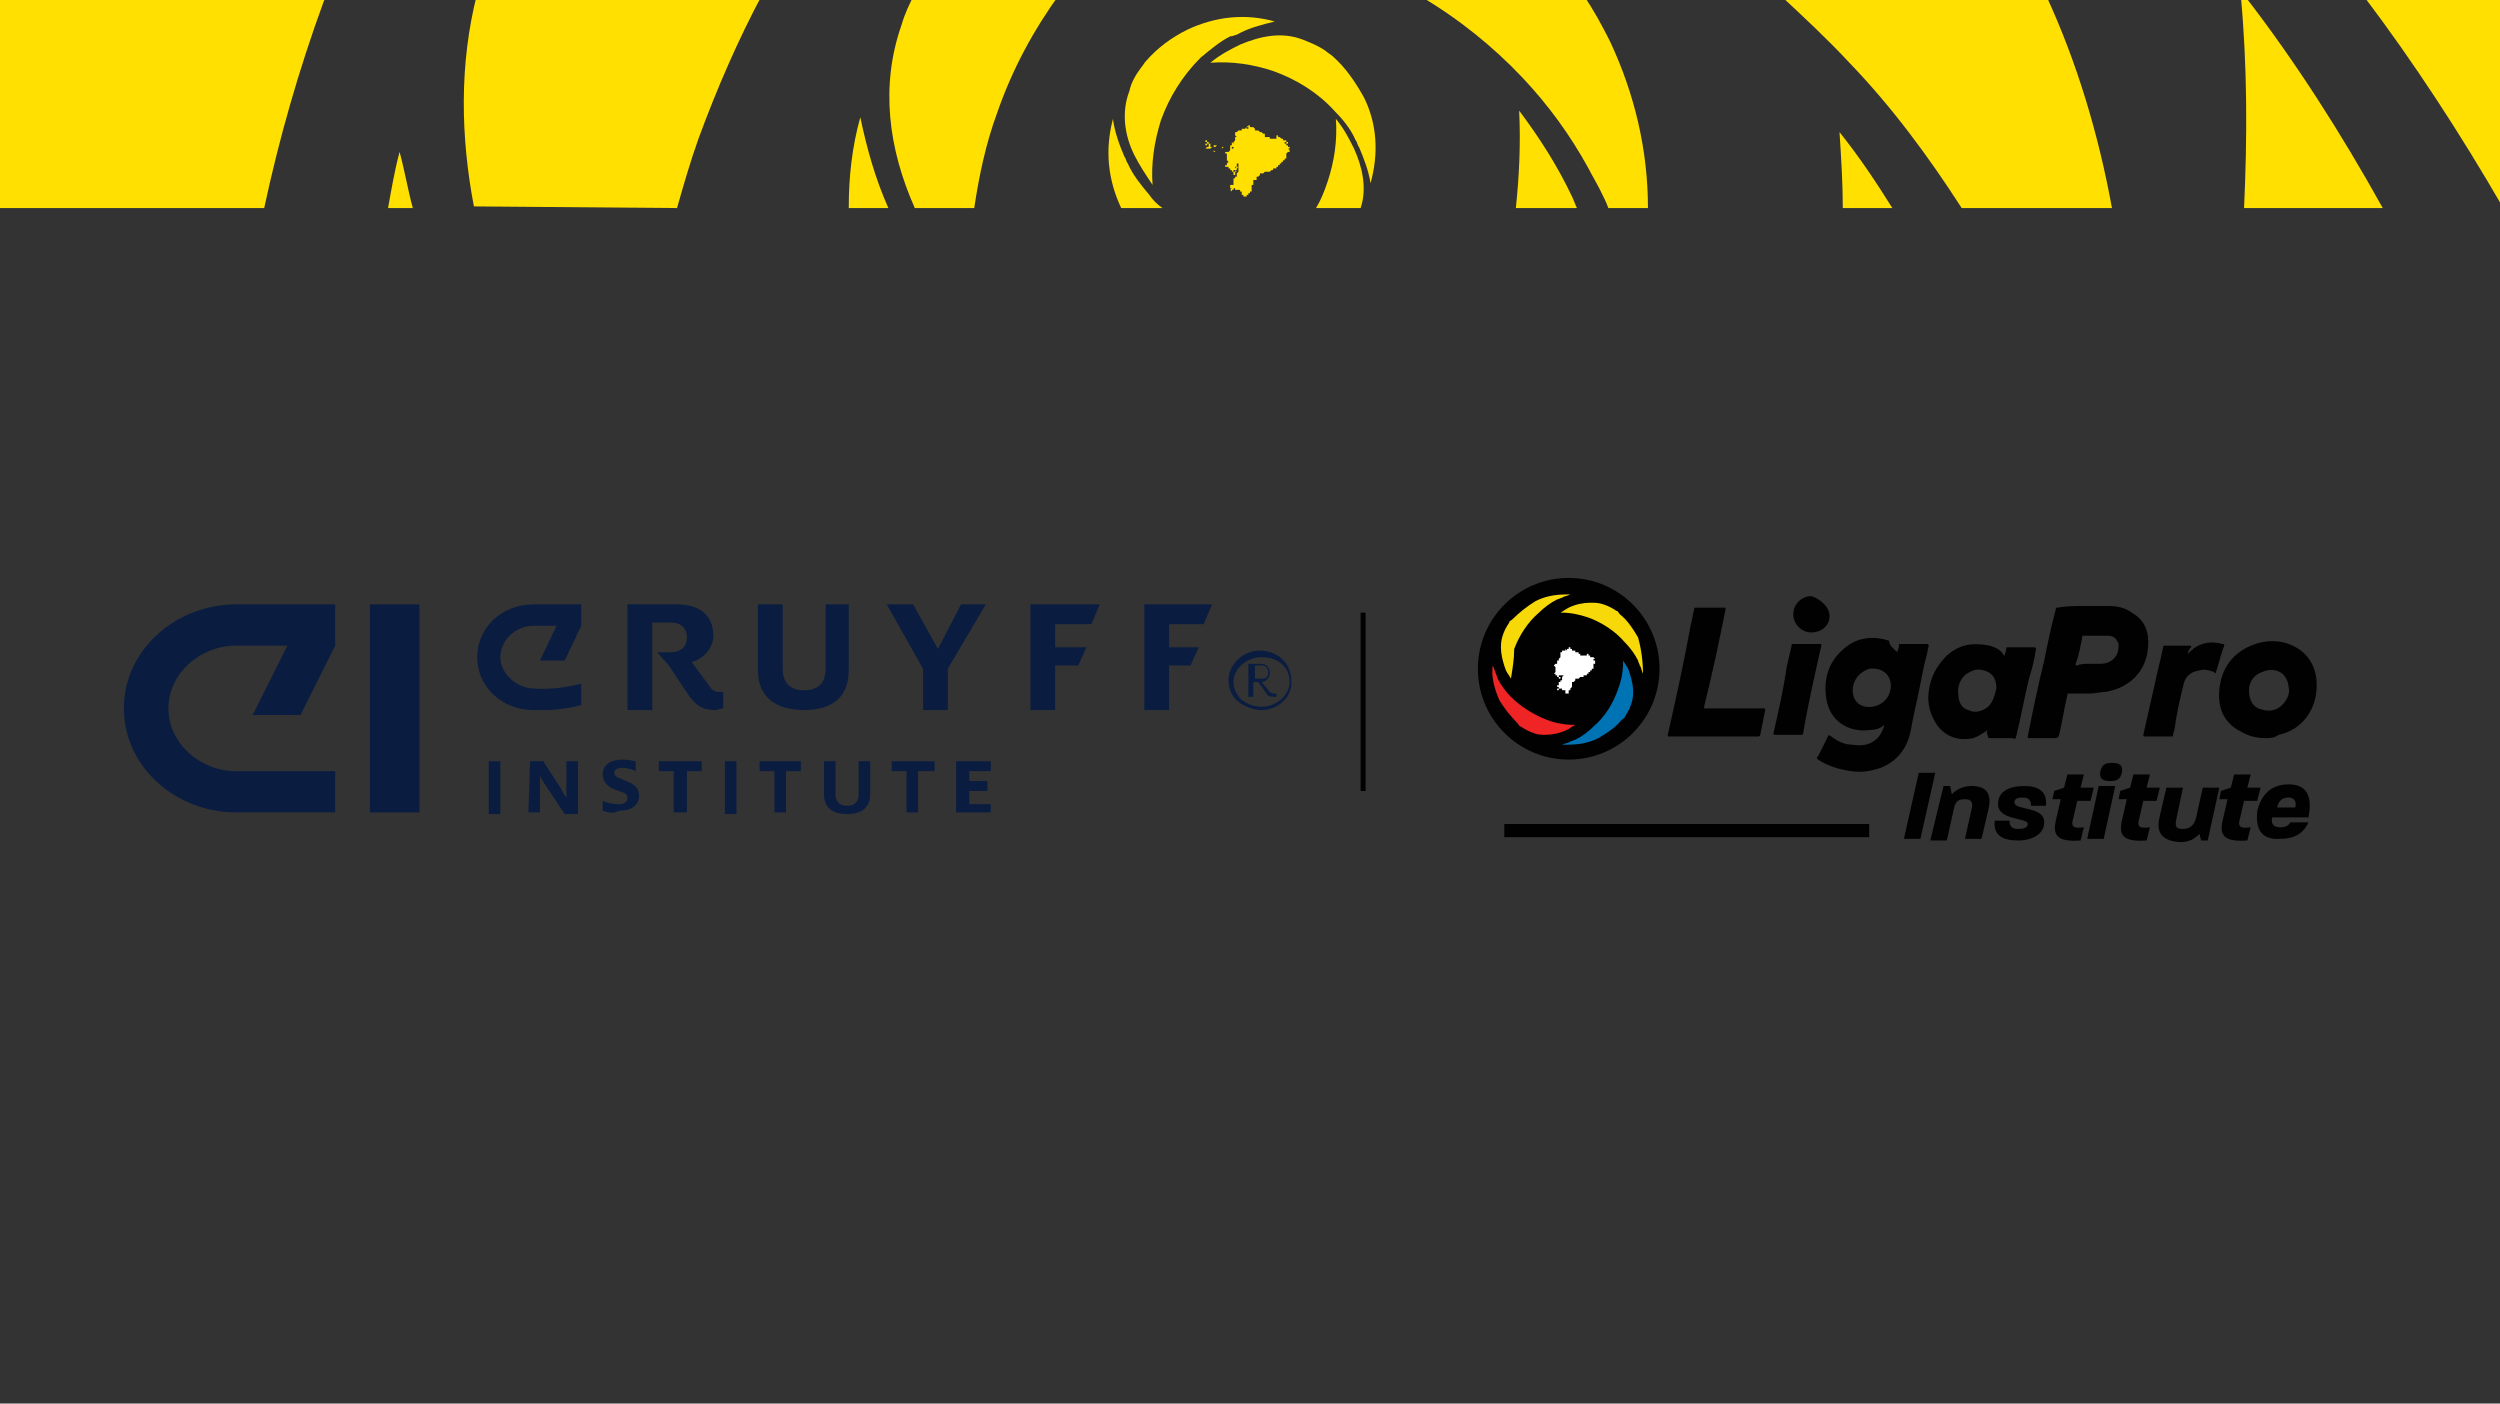 <?xml version="1.0" encoding="utf-8"?>
<!-- Generator: Adobe Illustrator 25.2.3, SVG Export Plug-In . SVG Version: 6.00 Build 0)  -->
<svg version="1.1" id="Layer_1" xmlns="http://www.w3.org/2000/svg" xmlns:xlink="http://www.w3.org/1999/xlink" x="0px" y="0px"
	 viewBox="0 0 151.4 85" style="enable-background:new 0 0 151.4 85;" xml:space="preserve">
<rect x="0" y="0" width="151.4" height="85" fill="#333333" stroke="none"/>
<style type="text/css">
	.st0{fill:#010101;}
	.st1{fill:#151315;}
	.st2{fill:#F7D808;}
	.st3{fill:#0073B5;}
	.st4{fill:#EE2524;}
	.st5{fill:#FFFFFF;}
	.st6{fill:#0A1D40;}
	.st7{fill:#FFE000;}
</style>
<g id="fondo_y_eleementos">
</g>
<g id="Capa_2">
	<g>
		<g>
			<g>
				<circle class="st0" cx="95" cy="40.5" r="5.5"/>
				<path class="st1" d="M91.5,41.1c-0.1-0.2-0.2-0.3-0.3-0.5c-0.3-0.8-0.4-1.5-0.2-2.1c0.1-0.3,0.2-0.5,0.4-0.8l0,0
					c0-0.1,0.1-0.1,0.2-0.2l0,0c0.4-0.4,0.9-0.8,1.4-1.1c0.6-0.3,1.2-0.4,1.9-0.4c0.1,0,0.2,0,0.2,0c-0.2,0.1-0.4,0.1-0.5,0.2
					c-0.1,0-0.2,0.1-0.3,0.1c-0.4,0.2-0.8,0.5-1.1,0.8c-0.7,0.6-1.2,1.4-1.5,2.2C91.7,39.9,91.6,40.5,91.5,41.1z"/>
				<g>
					<path class="st2" d="M99.5,40.8c-0.1-0.2-0.1-0.4-0.2-0.5c0-0.1-0.1-0.2-0.1-0.3c-0.2-0.4-0.5-0.8-0.8-1.1
						c-0.6-0.7-1.4-1.2-2.2-1.5c-0.6-0.2-1.1-0.3-1.7-0.3c0.2-0.1,0.3-0.2,0.5-0.3c0.4-0.2,0.9-0.3,1.3-0.3c0.3,0,0.5,0,0.8,0.1
						s0.5,0.2,0.8,0.4l0,0c0.1,0,0.1,0.1,0.2,0.2c0.5,0.4,0.8,0.9,1.1,1.4C99.4,39.3,99.5,40.1,99.5,40.8z"/>
					<path class="st3" d="M94.9,45.1c-0.1,0-0.2,0-0.3,0c0.2-0.1,0.4-0.1,0.5-0.2c0.1,0,0.2-0.1,0.3-0.1c0.4-0.2,0.8-0.5,1.1-0.8
						c0.7-0.6,1.2-1.4,1.5-2.3c0.2-0.5,0.3-1.1,0.3-1.7c0.1,0.2,0.2,0.3,0.3,0.5c0.3,0.8,0.4,1.5,0.2,2.1c-0.1,0.3-0.2,0.5-0.4,0.8
						l0,0l0,0c0,0.1-0.1,0.1-0.2,0.2l0,0c-0.4,0.5-0.9,0.8-1.4,1.1C96.2,45,95.6,45.1,94.9,45.1z"/>
					<path class="st4" d="M92.9,44.4c-0.3-0.1-0.5-0.2-0.8-0.4l0,0c-0.1,0-0.1-0.1-0.2-0.2c-0.4-0.4-0.8-0.9-1.1-1.4
						c-0.3-0.7-0.5-1.4-0.4-2.1c0.1,0.2,0.1,0.3,0.2,0.5c0,0.1,0.1,0.2,0.1,0.3c0.2,0.4,0.5,0.8,0.8,1.1c0.6,0.6,1.4,1.1,2.2,1.4
						c0.5,0.2,1.1,0.3,1.7,0.3c-0.2,0.1-0.3,0.2-0.5,0.3c-0.4,0.2-0.9,0.3-1.3,0.3C93.4,44.5,93.1,44.5,92.9,44.4"/>
					<path class="st2" d="M91.5,41.1c-0.1-0.2-0.2-0.3-0.3-0.5c-0.3-0.8-0.4-1.5-0.2-2.1c0.1-0.3,0.2-0.5,0.4-0.8l0,0
						c0-0.1,0.1-0.1,0.2-0.2l0,0c0.4-0.4,0.9-0.8,1.4-1.1c0.6-0.3,1.2-0.4,1.9-0.4c0.1,0,0.2,0,0.2,0c-0.2,0.1-0.4,0.1-0.5,0.2
						c-0.1,0-0.2,0.1-0.3,0.1c-0.4,0.2-0.8,0.5-1.1,0.8c-0.7,0.6-1.2,1.4-1.5,2.2C91.7,39.9,91.6,40.5,91.5,41.1z"/>
				</g>
			</g>
			<g>
				<g>
					<g>
						<polygon class="st5" points="95,39.3 95,39.3 95,39.3 95,39.3 95,39.3 95,39.3 95,39.3 95,39.2 95,39.2 95,39.2 95,39.2 
							95,39.3 95,39.3 						"/>
						<polygon class="st5" points="94.5,41 94.5,41 94.5,41 94.5,41 94.5,41.1 94.5,41.1 94.5,41.1 94.5,41 94.5,41 94.5,41 
							94.5,41 94.5,41 94.5,41 94.6,41 94.6,41 94.6,41 94.6,41 94.6,41 94.6,41 94.6,41 94.5,41 94.5,41 94.5,41 94.5,41 94.4,41 
							94.4,41 94.4,41 94.4,41 94.4,41.1 94.4,41.1 94.4,41.1 94.4,41.1 94.4,41.1 94.4,41.1 94.5,41.1 94.5,41.1 94.5,41.1 
							94.5,41.1 94.5,41.1 94.5,41.1 94.5,41.1 94.5,41.1 94.5,41.1 94.5,41.1 94.5,41.1 94.5,41.1 94.5,41.1 94.5,41.1 94.5,41.1 
							94.5,41.1 						"/>
						<g>
							<path class="st5" d="M93.6,39.9L93.6,39.9L93.6,39.9L93.6,39.9L93.6,39.9L93.6,39.9L93.6,39.9L93.6,39.9L93.6,39.9L93.6,39.9
								L93.6,39.9L93.6,39.9L93.6,39.9L93.6,39.9L93.6,39.9L93.6,39.9L93.6,39.9L93.6,39.9L93.6,39.9L93.6,39.9L93.6,39.9L93.6,39.9
								L93.6,39.9L93.6,39.9L93.6,39.9L93.6,39.9L93.6,39.9L93.6,39.9L93.6,39.9L93.6,39.9L93.6,39.9L93.6,39.9L93.6,39.9L93.6,39.9
								L93.6,39.9z M93.6,40.1L93.6,40.1L93.6,40.1L93.6,40.1L93.6,40.1L93.6,40.1L93.6,40.1L93.6,40.1L93.6,40.1L93.6,40.1
								L93.6,40.1L93.6,40.1L93.6,40.1L93.6,40.1L93.6,40.1L93.6,40.1L93.6,40.1L93.6,40.1L93.6,40.1L93.6,40.1L93.6,40.1L93.6,40.1
								L93.6,40.1L93.6,40.1L93.6,40.1L93.6,40.1L93.6,40.1L93.6,40.1L93.6,40.1L93.6,40.1L93.6,40.1L93.6,40.1L93.6,40.1L93.6,40.1
								L93.6,40.1L93.6,40.1L93.6,40.1L93.6,40.1L93.6,40.1L93.6,40.1L93.6,40.1L93.6,40.1L93.6,40.1L93.6,40.1L93.6,40.1L93.6,40.1
								L93.6,40.1L93.6,40.1L93.6,40.1L93.6,40.1L93.6,40.1L93.6,40.1L93.6,40.1L93.6,40.1L93.6,40.1L93.6,40.1L93.6,40.1L93.6,40.1
								L93.6,40.1L93.6,40.1L93.6,40.1L93.6,40.1L93.6,40.1L93.6,40.1L93.6,40.1L93.6,40.1L93.6,40.1L93.6,40.1L93.6,40.1L93.6,40.1
								L93.6,40.1L93.6,40.1L93.6,40.1L93.6,40.1L93.6,40.1L93.6,40.1L93.6,40.1L93.6,40.1L93.6,40.1L93.6,40.1L93.6,40.1L93.6,40.1
								L93.6,40.1L93.6,40.1L93.6,40.1L93.6,40.1L93.6,40.1L93.6,40.1L93.6,40.1L93.6,40.1L93.6,40.1L93.6,40.1L93.6,40.1L93.6,40.1
								L93.6,40.1L93.6,40.1L93.6,40.1L93.6,40.1L93.6,40.1L93.6,40.1L93.6,40.1L93.6,40.1L93.6,40.1L93.6,40.1L93.6,40.1L93.6,40.1
								L93.6,40.1L93.6,40.1L93.6,40.1L93.6,40.1L93.6,40.1L93.6,40.1L93.6,40.1L93.6,40.1L93.6,40.1L93.6,40.1L93.6,40.1L93.6,40.1
								L93.6,40.1L93.6,40.1L93.6,40.1L93.6,40.1L93.6,40.1L93.6,40.1L93.6,40.1L93.6,40.1L93.6,40.1L93.6,40.1L93.6,40.1L93.6,40.1
								L93.6,40.1L93.6,40.1L93.6,40.1L93.6,40.1L93.6,40.1L93.6,40.1L93.6,40.1L93.6,40.1L93.6,40.1L93.6,40.1L93.6,40.1L93.6,40.1
								L93.6,40.1L93.6,40.1L93.6,40.1L93.6,40.1L93.6,40.1L93.6,40.1L93.6,40.1L93.6,40.1L93.6,40.1L93.6,40.1L93.6,40.1L93.6,40.1
								L93.6,40.1L93.6,40.1L93.6,40.1L93.6,40.1L93.6,40.1L93.6,40.1L93.6,40.1L93.6,40.1L93.6,40.1L93.6,40.1L93.6,40.1L93.6,40.1
								L93.6,40.1L93.6,40.1L93.6,40.1L93.6,40.1L93.6,40.1L93.6,40.1L93.6,40.1L93.6,40.1z M93.7,40.2L93.7,40.2L93.7,40.2
								L93.7,40.2L93.7,40.2L93.7,40.2L93.7,40.2L93.7,40.2L93.7,40.2L93.7,40.2L93.7,40.2L93.7,40.2L93.7,40.2L93.7,40.2L93.7,40.2
								L93.7,40.2L93.7,40.2L93.7,40.2L93.7,40.2L93.7,40.2L93.7,40.2L93.7,40.2L93.7,40.2L93.7,40.2L93.7,40.2L93.7,40.2L93.7,40.2
								L93.7,40.2L93.7,40.2L93.7,40.2L93.7,40.2L93.7,40.2L93.7,40.2z M93.4,40L93.4,40L93.4,40L93.4,40L93.4,40L93.4,40L93.4,40
								L93.4,40L93.4,40L93.4,40L93.4,40L93.4,40L93.4,40L93.4,40L93.4,40L93.4,40L93.4,40L93.4,40L93.4,40L93.4,40L93.4,40L93.4,40
								L93.4,40L93.4,40L93.4,40L93.4,40L93.4,40L93.4,40L93.4,40L93.4,40L93.4,40L93.4,40L93.4,40L93.4,40z M93.6,39.7L93.6,39.7
								L93.6,39.7L93.6,39.7L93.6,39.7L93.6,39.7L93.6,39.7L93.6,39.7z M93.7,39.8L93.7,39.8L93.7,39.8L93.7,39.8L93.7,39.8
								L93.7,39.8L93.7,39.8L93.7,39.8L93.7,39.8L93.7,39.8L93.7,39.8L93.7,39.8L93.7,39.8L93.7,39.8L93.7,39.8L93.7,39.8L93.7,39.8
								L93.7,39.8L93.7,39.8L93.7,39.8z M93.9,40.2L93.9,40.2L93.9,40.2L93.9,40.2L93.9,40.2L93.9,40.2L93.9,40.2L93.9,40.2
								L93.9,40.2L93.9,40.2L93.9,40.2z M94,40L94,40L94,40L94,40L94,40L94,40L94,40L94,40L94,40L94,40L94,40L94,40L94,40L94,40
								L94,40L94,40L94,40L94,40L94,40L94,40L94,40L94,40L94,40L94,40L94,40L94,40L94,40L94,40L94,40L94,40L94,40L94,40L94,40L94,40
								L94,40L94,40L94,40L94,40L94,40L94,40L94,40L94,40L94,40L94,40L94,40L94,40L94,40z M93.8,40L93.8,40L93.8,40L93.8,40L93.8,40
								L93.8,40L93.8,40L93.8,40L93.8,40L93.8,40L93.8,40L93.8,40L93.8,40L93.8,40L93.8,40L93.8,40L93.8,40L93.8,40L93.8,40L93.8,40
								L93.8,40L93.8,40L93.8,40L93.8,40L93.8,40L93.8,40L93.8,40L93.8,40L93.8,40L93.8,40L93.8,40L93.8,40L93.8,40L93.8,40L93.8,40
								L93.8,40L93.8,40L93.8,40L93.8,40L93.8,40L93.8,40L93.8,40L93.8,40L93.8,40L93.8,40L93.8,40L93.8,40L93.8,40L93.8,40L93.8,40
								L93.8,40L93.8,40L93.8,40L93.8,40L93.8,40L93.8,40L93.8,40L93.8,40L93.8,40L93.8,40L93.8,40L93.8,40z"/>
							<polygon class="st5" points="96.6,40.2 96.6,40.2 96.6,40.2 96.6,40.2 96.6,40.2 96.6,40.2 96.6,40.1 96.6,40.1 96.6,40.1 
								96.6,40.1 96.6,40.1 96.6,40.1 96.6,40.1 96.6,40.1 96.6,40.1 96.6,40.1 96.6,40.1 96.6,40.1 96.6,40.1 96.6,40.1 96.6,40.1 
								96.6,40.1 96.6,40.1 96.6,40 96.6,40 96.6,40.1 96.6,40.1 96.6,40 96.6,40 96.6,40 96.6,40 96.6,40 96.6,40 96.6,40 96.5,40 
								96.5,40 96.5,40 96.5,40 96.5,40 96.5,39.9 96.5,39.9 96.5,39.9 96.5,39.9 96.5,39.9 96.5,39.9 96.5,39.9 96.5,39.9 
								96.4,39.9 96.4,39.9 96.4,39.9 96.4,39.9 96.4,39.9 96.4,39.9 96.4,39.9 96.4,39.9 96.5,39.9 96.5,39.9 96.5,39.9 96.5,39.9 
								96.5,39.9 96.5,39.9 96.5,39.9 96.5,39.9 96.5,39.9 96.6,39.9 96.6,39.9 96.6,39.9 96.6,39.9 96.6,39.9 96.6,39.9 96.6,39.9 
								96.6,39.9 96.5,39.8 96.5,39.8 96.5,39.8 96.5,39.8 96.5,39.8 96.5,39.8 96.5,39.8 96.4,39.8 96.4,39.8 96.4,39.8 96.4,39.8 
								96.4,39.8 96.4,39.8 96.4,39.8 96.4,39.8 96.4,39.8 96.4,39.8 96.3,39.8 96.3,39.8 96.3,39.7 96.3,39.7 96.3,39.7 96.3,39.7 
								96.3,39.7 96.3,39.7 96.3,39.7 96.3,39.7 96.2,39.7 96.2,39.7 96.2,39.7 96.2,39.7 96.2,39.7 96.2,39.6 96.2,39.6 96.2,39.6 
								96.2,39.6 96.2,39.6 96.2,39.6 96.2,39.6 96.2,39.6 96.1,39.6 96.1,39.6 96.1,39.6 96.1,39.6 96.1,39.6 96.1,39.6 96.1,39.6 
								96.1,39.6 96.1,39.6 96.1,39.6 96.1,39.6 96.1,39.7 96.1,39.7 96.1,39.7 96.1,39.7 96,39.7 96,39.7 96,39.7 96,39.7 96,39.7 
								96,39.7 96,39.7 96,39.7 96,39.7 96,39.7 96,39.7 95.9,39.7 95.9,39.7 95.9,39.7 95.9,39.7 95.9,39.7 95.9,39.7 95.9,39.7 
								95.9,39.7 95.9,39.7 95.9,39.7 95.9,39.7 95.8,39.7 95.8,39.7 95.8,39.7 95.8,39.7 95.8,39.7 95.8,39.7 95.7,39.7 95.7,39.7 
								95.7,39.7 95.7,39.7 95.7,39.7 95.7,39.7 95.7,39.6 95.7,39.6 95.6,39.6 95.6,39.6 95.6,39.6 95.6,39.5 95.6,39.5 95.6,39.5 
								95.6,39.5 95.6,39.5 95.5,39.5 95.5,39.5 95.5,39.5 95.5,39.5 95.5,39.5 95.5,39.5 95.5,39.5 95.5,39.5 95.5,39.5 95.4,39.5 
								95.4,39.5 95.4,39.5 95.4,39.4 95.4,39.4 95.4,39.4 95.4,39.4 95.4,39.4 95.4,39.4 95.4,39.4 95.4,39.4 95.3,39.4 95.3,39.4 
								95.3,39.4 95.3,39.4 95.2,39.4 95.2,39.3 95.2,39.3 95.2,39.3 95.2,39.3 95.2,39.3 95.2,39.3 95.1,39.3 95.1,39.3 95.1,39.3 
								95.1,39.3 95.1,39.3 95.1,39.3 95.1,39.3 95.1,39.3 95.1,39.3 95.1,39.2 95.1,39.2 95.1,39.2 95.1,39.2 95,39.2 95,39.2 
								95,39.2 95,39.2 95,39.2 95,39.2 95,39.2 95,39.3 95,39.3 95,39.3 95,39.3 95,39.3 95,39.3 95,39.3 95,39.3 95,39.3 95,39.3 
								95,39.3 95,39.3 95,39.3 95,39.3 95,39.3 95,39.3 95,39.3 95,39.3 95,39.3 95,39.3 95,39.3 95,39.3 95,39.3 95,39.3 95,39.3 
								95,39.3 95,39.3 95,39.3 94.9,39.3 94.9,39.3 94.9,39.3 94.9,39.3 94.9,39.3 94.9,39.4 94.9,39.4 94.8,39.3 94.8,39.4 
								94.8,39.4 94.8,39.4 94.8,39.4 94.8,39.4 94.8,39.4 94.8,39.4 94.8,39.4 94.7,39.4 94.7,39.4 94.7,39.4 94.7,39.4 94.7,39.4 
								94.7,39.4 94.7,39.4 94.7,39.4 94.7,39.4 94.7,39.4 94.7,39.4 94.7,39.4 94.7,39.5 94.7,39.5 94.7,39.4 94.7,39.4 94.7,39.4 
								94.7,39.4 94.7,39.4 94.7,39.4 94.7,39.4 94.7,39.4 94.7,39.4 94.6,39.4 94.6,39.4 94.6,39.4 94.6,39.4 94.6,39.4 94.6,39.4 
								94.6,39.4 94.6,39.4 94.6,39.4 94.6,39.4 94.6,39.4 94.6,39.4 94.6,39.5 94.5,39.5 94.5,39.5 94.5,39.5 94.5,39.5 94.5,39.5 
								94.5,39.5 94.5,39.5 94.5,39.5 94.5,39.5 94.5,39.5 94.5,39.5 94.5,39.5 94.5,39.5 94.5,39.5 94.5,39.5 94.5,39.6 94.5,39.6 
								94.5,39.6 94.5,39.6 94.5,39.6 94.5,39.6 94.5,39.6 94.5,39.6 94.5,39.6 94.5,39.6 94.5,39.6 94.5,39.6 94.5,39.7 94.5,39.7 
								94.5,39.7 94.5,39.7 94.5,39.7 94.5,39.7 94.5,39.7 94.5,39.7 94.5,39.7 94.5,39.7 94.5,39.7 94.5,39.7 94.5,39.7 94.5,39.7 
								94.5,39.7 94.5,39.7 94.5,39.7 94.5,39.8 94.5,39.8 94.5,39.8 94.5,39.8 94.5,39.8 94.5,39.8 94.5,39.8 94.5,39.8 94.5,39.8 
								94.5,39.8 94.5,39.8 94.5,39.8 94.5,39.8 94.5,39.8 94.4,39.9 94.4,39.9 94.4,39.9 94.4,39.9 94.4,39.9 94.4,39.9 94.4,39.9 
								94.4,39.9 94.4,39.9 94.4,39.9 94.4,39.9 94.4,39.9 94.4,40 94.3,40 94.3,40 94.3,40 94.3,40 94.3,40 94.3,40 94.3,40 
								94.3,40 94.3,40 94.3,40.1 94.3,40.1 94.4,40.1 94.4,40.1 94.4,40.1 94.4,40.1 94.4,40.1 94.4,40.1 94.4,40.1 94.4,40.1 
								94.4,40.1 94.4,40.1 94.4,40.1 94.4,40.1 94.3,40.1 94.4,40.1 94.4,40.1 94.3,40.1 94.3,40.1 94.3,40.1 94.3,40.1 94.3,40.1 
								94.3,40.1 94.3,40.1 94.3,40.1 94.3,40.1 94.3,40.2 94.3,40.2 94.3,40.2 94.3,40.2 94.3,40.2 94.3,40.2 94.3,40.2 94.3,40.2 
								94.2,40.2 94.2,40.2 94.2,40.2 94.2,40.2 94.2,40.2 94.2,40.2 94.2,40.2 94.2,40.2 94.2,40.2 94.2,40.2 94.2,40.2 94.2,40.2 
								94.2,40.2 94.2,40.2 94.2,40.2 94.2,40.2 94.2,40.2 94.2,40.2 94.2,40.2 94.2,40.2 94.1,40.3 94.1,40.3 94.1,40.3 94.1,40.3 
								94.1,40.3 94.1,40.3 94.1,40.3 94.1,40.3 94.2,40.4 94.2,40.4 94.2,40.4 94.2,40.4 94.2,40.4 94.2,40.4 94.2,40.4 94.2,40.4 
								94.2,40.5 94.2,40.5 94.2,40.5 94.2,40.5 94.2,40.5 94.2,40.5 94.2,40.5 94.2,40.5 94.2,40.5 94.2,40.5 94.2,40.5 94.2,40.5 
								94.2,40.5 94.2,40.6 94.2,40.6 94.2,40.6 94.2,40.6 94.2,40.6 94.2,40.6 94.2,40.6 94.2,40.7 94.2,40.7 94.2,40.7 94.2,40.7 
								94.2,40.7 94.2,40.7 94.2,40.7 94.2,40.7 94.2,40.7 94.1,40.8 94.1,40.8 94.1,40.8 94.1,40.8 94.1,40.8 94.1,40.8 94.1,40.8 
								94.1,40.8 94.1,40.8 94.1,40.8 94.1,40.8 94.1,40.8 94.1,40.8 94.1,40.8 94.1,40.8 94.1,40.8 94.1,40.8 94.1,40.8 94.1,40.8 
								94.1,40.8 94.1,40.8 94.1,40.8 94.1,40.8 94.1,40.8 94.2,40.8 94.2,40.8 94.2,40.8 94.2,40.9 94.2,40.9 94.2,40.9 94.2,40.9 
								94.2,40.9 94.3,40.9 94.3,41 94.3,41 94.3,41 94.4,41 94.4,41 94.4,41 94.4,41 94.4,41 94.4,41 94.4,41 94.4,41 94.4,41 
								94.4,41 94.4,41 94.4,41 94.4,41 94.4,41 94.4,41 94.4,41 94.4,40.9 94.4,41 94.4,41 94.4,41 94.4,41 94.4,41 94.4,41 
								94.4,41 94.4,40.9 94.5,40.9 94.5,40.9 94.5,40.9 94.5,40.8 94.5,40.8 94.5,40.8 94.5,40.8 94.5,40.8 94.5,40.8 94.5,40.8 
								94.6,40.8 94.6,40.8 94.5,40.8 94.5,40.8 94.5,40.8 94.5,40.8 94.5,40.8 94.5,40.8 94.5,40.9 94.5,40.9 94.5,40.9 94.5,40.9 
								94.5,40.9 94.5,40.9 94.5,40.9 94.6,40.9 94.6,40.9 94.6,40.9 94.6,40.9 94.6,40.9 94.6,40.9 94.6,40.9 94.6,40.9 94.5,40.9 
								94.5,40.9 94.5,40.9 94.5,40.9 94.5,40.9 94.5,40.9 94.5,40.9 94.5,40.9 94.5,40.9 94.5,40.9 94.5,40.9 94.5,40.9 94.5,40.9 
								94.5,40.9 94.5,40.9 94.5,41 94.5,40.9 94.6,40.9 94.6,40.9 94.6,40.9 94.6,40.9 94.6,40.9 94.6,40.9 94.6,40.8 94.6,40.8 
								94.6,40.8 94.6,40.8 94.6,40.8 94.6,40.7 94.6,40.7 94.6,40.7 94.6,40.7 94.6,40.7 94.6,40.7 94.6,40.7 94.6,40.7 94.6,40.7 
								94.6,40.7 94.6,40.7 94.6,40.7 94.6,40.7 94.6,40.7 94.6,40.7 94.6,40.7 94.6,40.7 94.6,40.7 94.6,40.7 94.6,40.7 94.6,40.7 
								94.6,40.8 94.6,40.8 94.6,40.8 94.6,40.8 94.6,40.8 94.6,40.8 94.6,40.8 94.6,40.8 94.6,40.8 94.6,40.8 94.6,40.8 94.6,40.8 
								94.6,40.8 94.6,40.8 94.6,40.9 94.6,40.9 94.6,40.9 94.6,40.9 94.6,40.9 94.6,40.9 94.6,40.9 94.6,40.9 94.6,40.9 94.6,40.9 
								94.7,40.9 94.7,40.9 94.6,41 94.6,41 94.6,41 94.6,41 94.6,41 94.6,41 94.6,41 94.6,41 94.6,41.1 94.6,41.1 94.6,41.1 
								94.6,41.1 94.6,41.1 94.6,41.1 94.6,41.2 94.6,41.2 94.6,41.2 94.6,41.2 94.6,41.2 94.5,41.2 94.5,41.2 94.5,41.2 94.5,41.2 
								94.5,41.2 94.5,41.2 94.5,41.2 94.5,41.2 94.5,41.2 94.5,41.2 94.5,41.2 94.5,41.2 94.5,41.3 94.5,41.3 94.5,41.3 94.5,41.3 
								94.5,41.3 94.5,41.3 94.4,41.3 94.4,41.3 94.4,41.3 94.4,41.3 94.4,41.3 94.4,41.3 94.4,41.3 94.4,41.3 94.4,41.3 94.4,41.3 
								94.4,41.3 94.4,41.3 94.4,41.3 94.4,41.3 94.4,41.3 94.4,41.3 94.4,41.3 94.4,41.3 94.4,41.3 94.4,41.3 94.4,41.3 94.4,41.3 
								94.4,41.3 94.4,41.3 94.4,41.3 94.4,41.3 94.4,41.3 94.4,41.3 94.4,41.4 94.4,41.4 94.4,41.4 94.4,41.4 94.4,41.4 94.4,41.4 
								94.4,41.4 94.4,41.4 94.4,41.4 94.4,41.4 94.4,41.4 94.4,41.4 94.4,41.4 94.4,41.4 94.4,41.4 94.4,41.4 94.4,41.4 94.4,41.4 
								94.4,41.4 94.4,41.4 94.4,41.5 94.4,41.5 94.4,41.5 94.4,41.5 94.4,41.5 94.4,41.5 94.5,41.5 94.5,41.5 94.5,41.5 94.5,41.5 
								94.5,41.5 94.4,41.5 94.4,41.5 94.4,41.5 94.4,41.6 94.4,41.6 94.4,41.6 94.4,41.5 94.4,41.5 94.3,41.5 94.3,41.5 94.3,41.5 
								94.3,41.6 94.3,41.6 94.3,41.6 94.3,41.6 94.3,41.6 94.3,41.6 94.3,41.6 94.3,41.6 94.3,41.6 94.3,41.6 94.3,41.6 94.3,41.6 
								94.3,41.6 94.4,41.6 94.4,41.6 94.4,41.7 94.3,41.7 94.3,41.7 94.3,41.7 94.3,41.7 94.3,41.8 94.4,41.8 94.4,41.8 94.4,41.8 
								94.4,41.8 94.4,41.7 94.4,41.7 94.4,41.7 94.4,41.7 94.4,41.7 94.4,41.7 94.4,41.7 94.4,41.7 94.5,41.7 94.5,41.7 94.5,41.7 
								94.5,41.7 94.5,41.7 94.5,41.7 94.5,41.7 94.5,41.7 94.5,41.7 94.5,41.7 94.5,41.7 94.6,41.7 94.6,41.7 94.6,41.7 94.6,41.7 
								94.6,41.8 94.6,41.8 94.6,41.8 94.7,41.8 94.7,41.7 94.7,41.7 94.7,41.8 94.7,41.8 94.7,41.8 94.7,41.8 94.7,41.8 94.7,41.8 
								94.7,41.8 94.7,41.8 94.7,41.8 94.7,41.8 94.7,41.8 94.8,41.8 94.8,41.9 94.8,41.9 94.8,41.9 94.8,41.9 94.8,41.9 94.8,41.9 
								94.8,41.9 94.8,41.9 94.8,41.9 94.8,41.9 94.8,41.9 94.8,41.9 94.8,41.9 94.8,42 94.8,42 94.8,42 94.8,42 94.9,42 94.9,42 
								94.9,42 94.9,42 94.9,42 94.9,42 94.9,42 94.9,42 94.9,42 94.9,42 95,42 95,42 95,42 95,41.9 95,41.9 95,41.9 95,41.9 
								95,41.9 95,41.9 95,41.9 95,41.9 95,41.9 95,41.9 95,41.9 95,41.8 95.1,41.8 95.1,41.8 95.1,41.8 95.1,41.8 95.1,41.8 
								95.1,41.8 95.1,41.8 95.1,41.8 95.1,41.8 95.1,41.7 95.1,41.7 95.1,41.7 95.1,41.7 95.1,41.7 95.1,41.7 95.1,41.7 95.1,41.7 
								95.1,41.7 95.2,41.6 95.2,41.6 95.2,41.6 95.2,41.5 95.2,41.5 95.2,41.5 95.2,41.5 95.2,41.5 95.2,41.5 95.2,41.5 95.2,41.5 
								95.2,41.5 95.2,41.5 95.2,41.5 95.2,41.5 95.2,41.5 95.2,41.5 95.2,41.5 95.2,41.5 95.2,41.4 95.2,41.4 95.2,41.4 95.2,41.4 
								95.2,41.4 95.2,41.4 95.2,41.4 95.2,41.4 95.2,41.4 95.2,41.4 95.2,41.4 95.2,41.4 95.2,41.3 95.2,41.3 95.2,41.3 95.2,41.3 
								95.2,41.3 95.3,41.3 95.3,41.3 95.3,41.3 95.3,41.3 95.3,41.3 95.3,41.3 95.3,41.3 95.3,41.3 95.3,41.3 95.3,41.3 95.3,41.3 
								95.3,41.3 95.3,41.3 95.3,41.3 95.3,41.3 95.3,41.3 95.3,41.3 95.3,41.3 95.3,41.3 95.3,41.3 95.3,41.3 95.4,41.2 95.4,41.2 
								95.4,41.2 95.4,41.1 95.5,41.1 95.5,41.1 95.5,41.1 95.6,41.1 95.6,41.1 95.7,41 95.7,41 95.8,41 95.8,41 95.9,41 95.9,40.9 
								96,40.9 96,40.9 96,40.9 96.1,40.9 96.1,40.9 96.1,40.8 96.1,40.8 96.2,40.8 96.2,40.8 96.2,40.8 96.2,40.7 96.3,40.7 
								96.3,40.7 96.3,40.7 96.3,40.6 96.3,40.6 96.4,40.6 96.4,40.6 96.4,40.5 96.4,40.5 96.5,40.5 96.5,40.5 96.5,40.5 96.5,40.4 
								96.5,40.4 96.5,40.3 96.5,40.3 96.5,40.2 96.5,40.2 96.5,40.2 96.5,40.2 96.6,40.2 96.6,40.2 96.6,40.2 96.6,40.2 96.6,40.2 
								96.6,40.2 96.6,40.2 							"/>
						</g>
					</g>
				</g>
			</g>
		</g>
		<g>
			<g>
				<g>
					<g>
						<g id="VaYCo5_31_">
							<g>
								<path class="st0" d="M114.9,39.5c0-0.1,0.1-0.2,0.1-0.4c0-0.1,0-0.1,0.1-0.1c0.5,0,1.1,0,1.6,0c0.1,0,0.1,0.1,0.1,0.1
									c-0.1,0.6-0.3,1.2-0.4,1.8c-0.2,1.1-0.5,2.3-0.7,3.4c-0.2,1-0.8,1.8-1.8,2.2c-0.6,0.2-1.2,0.3-1.8,0.2
									c-0.7-0.1-1.4-0.3-2-0.7c-0.1-0.1-0.1-0.1,0-0.2c0.2-0.4,0.4-0.8,0.6-1.2c0-0.1,0.1-0.1,0.2,0c0.4,0.3,0.8,0.5,1.3,0.5
									c0.6,0.1,1.1,0,1.5-0.4c0.2-0.2,0.4-0.6,0.4-0.8c-0.2,0.2-0.5,0.3-0.8,0.3c-1.3,0.2-2.5-0.5-2.7-1.9
									c-0.2-1.3,0.2-2.4,1.3-3.2c0.7-0.5,1.6-0.6,2.5-0.3C114.4,39.1,114.7,39.3,114.9,39.5z M112.2,41.8c0,0.7,0.5,1.1,1.2,1
									c0.6-0.1,1-0.5,1.1-1.1c0.1-0.8-0.5-1.3-1.3-1.2C112.6,40.7,112.2,41.2,112.2,41.8z"/>
								<path class="st0" d="M126.2,36.7c0.5,0,1,0,1.5,0s1,0.1,1.4,0.4c0.7,0.4,1,1,1,1.8c0,0.9-0.3,1.7-1,2.3
									c-0.5,0.4-1,0.6-1.6,0.7c-0.3,0-0.6,0.1-0.9,0.1c-0.4,0-0.9,0-1.3,0c-0.1,0-0.1,0-0.1,0.1c-0.2,0.8-0.3,1.6-0.5,2.4
									c0,0.1-0.1,0.2-0.2,0.2c-0.5,0-1.1,0-1.6,0c-0.1,0-0.1,0-0.1-0.1c0.3-1.5,0.6-3,1-4.6c0.2-1,0.4-2,0.7-3.1
									c0-0.1,0-0.1,0.1-0.1C125.1,36.7,125.7,36.7,126.2,36.7L126.2,36.7z M126.5,40.2c0.2,0,0.5,0,0.7,0c0.3,0,0.6-0.1,0.8-0.3
									c0.3-0.3,0.3-0.6,0.3-0.9c-0.1-0.3-0.3-0.5-0.6-0.5c-0.1,0-0.2,0-0.3,0c-0.4,0-0.8,0-1.2,0c-0.1,0-0.1,0-0.1,0.1
									c-0.1,0.5-0.2,1.1-0.4,1.6c0,0.1,0,0.1,0.1,0.1C126,40.2,126.3,40.2,126.5,40.2z"/>
								<path class="st0" d="M120.4,44.2c-0.3,0.2-0.6,0.4-0.9,0.5c-0.9,0.2-1.7-0.1-2.2-0.8c-0.4-0.6-0.6-1.3-0.5-2
									c0.1-0.9,0.5-1.6,1.1-2.2c0.8-0.7,1.6-0.8,2.6-0.6c0.3,0.1,0.6,0.2,0.8,0.5c0,0,0,0.1,0.1,0.1c0-0.1,0.1-0.3,0.1-0.4
									c0-0.1,0-0.1,0.1-0.1c0.5,0,1.1,0,1.6,0c0.1,0,0.1,0.1,0.1,0.1c-0.1,0.6-0.2,1.1-0.4,1.7c-0.3,1.2-0.5,2.4-0.8,3.6
									c0,0.1-0.1,0.2-0.2,0.1c-0.5,0-1,0-1.4,0c-0.1,0-0.1,0-0.1-0.1C120.3,44.4,120.3,44.3,120.4,44.2z M120.9,41.7
									c0-0.4-0.1-0.8-0.5-1s-0.8-0.2-1.1,0c-0.5,0.2-0.8,0.8-0.7,1.4c0,0.4,0.2,0.8,0.6,0.9c0.4,0.2,0.8,0.1,1.2-0.2
									C120.7,42.5,120.8,42.1,120.9,41.7z"/>
								<path class="st0" d="M137.2,44.7c-0.5,0-1-0.1-1.5-0.4c-1-0.5-1.4-1.4-1.3-2.5c0.1-1.2,0.7-2.1,1.7-2.6
									c0.8-0.4,1.7-0.5,2.5-0.2c1.1,0.4,1.7,1.3,1.7,2.5c0,1.5-0.9,2.7-2.3,3C137.7,44.7,137.5,44.7,137.2,44.7z M136.2,41.8
									c0,0.7,0.3,1.1,0.9,1.2c0.4,0.1,0.8,0,1.1-0.3s0.5-0.7,0.4-1.1c-0.1-1-1-1.2-1.6-0.9C136.4,40.9,136.2,41.4,136.2,41.8z"/>
								<path class="st0" d="M103.8,44.6c-0.9,0-1.8,0-2.7,0c-0.1,0-0.1,0-0.1-0.1c0.5-2.2,1-4.5,1.4-6.7c0.1-0.3,0.1-0.6,0.2-0.9
									c0-0.1,0-0.1,0.1-0.1c0.6,0,1.1,0,1.7,0c0.1,0,0.1,0,0.1,0.1c-0.4,2-0.8,3.9-1.3,5.9c0,0.1,0,0.1,0.1,0.1c1.2,0,2.4,0,3.5,0
									c0.1,0,0.1,0,0.1,0.1c-0.1,0.5-0.2,1-0.3,1.5c0,0.1-0.1,0.1-0.2,0.1C105.7,44.6,104.8,44.6,103.8,44.6z"/>
								<path class="st0" d="M132.5,39.6C132.6,39.5,132.6,39.5,132.5,39.6c0.6-0.7,1.4-0.8,2.1-0.6c0.1,0,0.1,0,0.1,0.1
									c-0.2,0.5-0.3,1-0.5,1.6c0,0.1-0.1,0.1-0.1,0c-0.3-0.1-0.6-0.2-0.9-0.1c-0.6,0.1-0.9,0.4-1,1c-0.2,0.8-0.4,1.7-0.5,2.5
									c0,0.1-0.1,0.3-0.1,0.4c0,0.1,0,0.1-0.1,0.1c-0.5,0-1.1,0-1.6,0c-0.1,0-0.1,0-0.1-0.1c0.3-1.3,0.6-2.7,0.9-4
									c0.1-0.4,0.2-0.8,0.3-1.3c0-0.1,0-0.1,0.1-0.1c0.5,0,1,0,1.5,0c0.1,0,0.1,0,0.1,0.1C132.6,39.3,132.5,39.4,132.5,39.6z"/>
								<path class="st0" d="M109.4,39c0.3,0,0.5,0,0.8,0c0.1,0,0.1,0,0.1,0.1c-0.4,1.8-0.8,3.5-1.1,5.3c0,0.1-0.1,0.1-0.1,0.1
									c-0.5,0-1,0-1.6,0c-0.1,0-0.1,0-0.1-0.1c0.3-1.3,0.6-2.6,0.8-4c0.1-0.4,0.2-0.9,0.3-1.3c0-0.1,0-0.1,0.1-0.1
									C108.8,39,109.1,39,109.4,39z"/>
								<path class="st0" d="M110.8,37.3c0,0.6-0.5,1-1.1,1s-1.1-0.5-1.1-1.1s0.5-1.1,1.1-1.1C110.3,36.3,110.8,36.8,110.8,37.3z"/>
							</g>
						</g>
					</g>
				</g>
			</g>
			<g>
				<path class="st0" d="M116.2,46.8h1l-0.9,4h-1L116.2,46.8z"/>
				<path class="st0" d="M117.7,47.6h0.4l0.1,0.5c0.3-0.3,0.7-0.5,1.2-0.5c1.1,0,1.2,0.7,1,1.5l-0.4,1.7h-1l0.4-1.8
					c0.1-0.4,0-0.6-0.4-0.6c-0.5,0-0.6,0.2-0.7,0.7l-0.4,1.8h-1L117.7,47.6z"/>
				<path class="st0" d="M120.8,49.7h0.9c0,0.3,0.1,0.5,0.5,0.5s0.6-0.1,0.6-0.3c0-0.4-1.8-0.2-1.8-1.2c0-0.9,0.9-1.1,1.6-1.1
					c0.8,0,1.4,0.3,1.3,1.2H123c0-0.3-0.1-0.5-0.5-0.5s-0.5,0.1-0.5,0.3c0,0.5,1.8,0.2,1.8,1.2c0,0.7-0.7,1.1-1.6,1.1
					S120.7,50.6,120.8,49.7z"/>
				<path class="st0" d="M124.5,49.7l0.3-1.3h-0.5l0.1-0.5l0.6-0.2l0.2-0.8h1l-0.2,0.8h0.8l-0.2,0.8h-0.8l-0.3,1.3
					c0,0.2,0,0.4,0.7,0.3l-0.2,0.8C124.6,51,124.3,50.6,124.5,49.7z"/>
				<path class="st0" d="M127.1,47.6h1l-0.7,3.2h-1L127.1,47.6z M127.9,46.2c0.4,0,0.7,0.1,0.6,0.6c-0.1,0.4-0.3,0.5-0.7,0.5
					c-0.4,0-0.7-0.1-0.6-0.6C127.3,46.3,127.5,46.2,127.9,46.2z"/>
				<path class="st0" d="M128.5,49.7l0.3-1.3h-0.5l0.1-0.5l0.6-0.2l0.2-0.8h1l-0.2,0.8h0.8l-0.2,0.8h-0.8l-0.3,1.3
					c0,0.2,0,0.4,0.7,0.3l-0.2,0.8C128.6,51,128.3,50.6,128.5,49.7z"/>
				<path class="st0" d="M130.8,49.4l0.4-1.7h1l-0.4,1.9c-0.1,0.5,0,0.6,0.4,0.6c0.5,0,0.7-0.3,0.8-0.7l0.4-1.8h1l-0.7,3.2h-0.4
					l-0.1-0.4c-0.3,0.3-0.6,0.5-1.2,0.5C130.7,50.9,130.6,50.2,130.8,49.4z"/>
				<path class="st0" d="M134.6,49.7l0.3-1.3h-0.5l0.1-0.5l0.6-0.2l0.2-0.8h1l-0.2,0.8h0.8l-0.2,0.8h-0.8l-0.3,1.3
					c0,0.2,0,0.4,0.7,0.3l-0.2,0.8C134.7,51,134.4,50.6,134.6,49.7z"/>
				<path class="st0" d="M136.7,49.1c0.2-0.8,0.7-1.6,1.9-1.6c1.3,0,1.4,1,1.2,2h-2.2c-0.1,0.5,0.2,0.6,0.5,0.6s0.5-0.1,0.6-0.3h1.1
					c-0.3,0.7-0.9,1-1.7,1C136.8,50.9,136.6,50,136.7,49.1z M139,48.9c0.1-0.4-0.1-0.6-0.4-0.6c-0.4,0-0.6,0.2-0.7,0.6H139z"/>
			</g>
			<rect x="91.1" y="49.9" class="st0" width="22.1" height="0.8"/>
		</g>
	</g>
	<g>
		<path class="st6" d="M39.8,39.5h0.8c0.7,0,1-0.4,1-0.9s-0.3-0.9-1-0.9h-1.1V43H38v-6.4h3c1.4,0,2.2,0.7,2.2,1.9
			c0,0.6-0.4,1.3-1.3,1.6l1.1,1.5c0.2,0.3,0.4,0.3,0.6,0.3c0.1,0,0.1,0,0.2,0v1c-0.2,0-0.3,0.1-0.5,0.1c-0.7,0-1.1-0.2-1.6-0.9
			l-1.2-1.8"/>
		<path class="st6" d="M45.9,40.6v-4h1.5v3.9c0,0.8,0.4,1.3,1.3,1.3c0.9,0,1.3-0.5,1.3-1.3v-3.9h1.4v4c0,1.7-1.1,2.4-2.7,2.4
			S45.9,42.3,45.9,40.6"/>
		<polygon class="st6" points="55.9,40.5 53.7,36.6 55.3,36.6 56.8,39.3 58.2,36.6 59.7,36.6 57.4,40.5 57.4,43 55.9,43 		"/>
		<path class="st6" d="M34.2,40l1-2.1v-1.3h-2.9c-1.9,0-3.4,1.4-3.4,3.2s1.5,3.2,3.4,3.2c0.6,0,0.6,0,1,0c1.3-0.1,1.9-0.3,1.9-0.3
			v-1.3c0,0-1.4,0.4-2.8,0.3c-1.1,0-2.1-0.9-2.1-1.9s0.9-1.9,2-1.9h1.4l-1,2.1H34.2z"/>
		<polygon class="st6" points="70.8,37.8 72.9,37.8 73.4,36.6 69.3,36.6 69.3,43 70.8,43 70.8,40.3 72.1,40.3 72.6,39.2 70.8,39.2 
					"/>
		<polygon class="st6" points="63.9,37.8 66.1,37.8 66.6,36.6 62.4,36.6 62.4,43 63.9,43 63.9,40.3 65.3,40.3 65.8,39.2 63.9,39.2 
					"/>
		<path class="st6" d="M18.2,43.3l2.1-4.2v-2.5h-6c-3.7,0-6.8,2.8-6.8,6.3s3.1,6.3,6.8,6.3h6v-2.5h-6c-2.2,0-4.1-1.7-4.1-3.8
			s1.9-3.8,4.1-3.8h3.1l-2.1,4.2H18.2z"/>
		<rect x="22.4" y="36.6" class="st6" width="3" height="12.6"/>
		<rect x="29.6" y="46.1" class="st6" width="0.7" height="3.2"/>
		<path class="st6" d="M32.1,46.1h0.8l1.1,1.7c0.1,0.2,0.2,0.4,0.3,0.5l0,0c0-0.1,0-0.3,0-0.5v-1.7H35v3.2h-0.8L33,47.5
			c-0.1-0.2-0.2-0.3-0.3-0.5l0,0c0,0.1,0,0.3,0,0.5v1.7H32L32.1,46.1L32.1,46.1z"/>
		<path class="st6" d="M36.5,49.1v-0.6c0.2,0.1,0.6,0.2,0.9,0.2c0.4,0,0.6-0.1,0.6-0.4c0-0.3-0.3-0.3-0.8-0.5
			c-0.3-0.1-0.7-0.4-0.7-0.9c0-0.6,0.5-0.9,1.2-0.9c0.4,0,0.7,0.1,0.8,0.1v0.6c-0.2-0.1-0.5-0.2-0.8-0.2s-0.5,0.1-0.5,0.3
			s0.2,0.3,0.5,0.4c0.4,0.2,1,0.3,1,1c0,0.6-0.5,0.9-1.2,0.9C37.1,49.3,36.8,49.2,36.5,49.1"/>
		<polygon class="st6" points="40.8,46.7 39.9,46.7 39.9,46.1 42.5,46.1 42.5,46.7 41.6,46.7 41.6,49.2 40.8,49.2 		"/>
		<rect x="43.9" y="46.1" class="st6" width="0.7" height="3.2"/>
		<polygon class="st6" points="46.9,46.7 46,46.7 46,46.1 48.5,46.1 48.5,46.7 47.6,46.7 47.6,49.2 46.9,49.2 		"/>
		<path class="st6" d="M49.9,48.1v-2h0.7v2c0,0.4,0.2,0.7,0.7,0.7s0.7-0.3,0.7-0.7v-2h0.7v2c0,0.8-0.5,1.2-1.4,1.2
			S49.9,48.9,49.9,48.1"/>
		<polygon class="st6" points="54.9,46.7 54,46.7 54,46.1 56.6,46.1 56.6,46.7 55.6,46.7 55.6,49.2 54.9,49.2 		"/>
		<polygon class="st6" points="57.9,46.1 60,46.1 60,46.7 58.7,46.7 58.7,47.3 59.8,47.3 59.8,47.9 58.7,47.9 58.7,48.7 60,48.7 
			60,49.2 57.9,49.2 		"/>
		<path class="st6" d="M76.4,42.8c0.9,0,1.7-0.7,1.7-1.5c0-0.9-0.7-1.5-1.7-1.5c-0.9,0-1.7,0.7-1.7,1.5c0,0.4,0.2,0.8,0.5,1.1
			C75.5,42.6,75.9,42.8,76.4,42.8 M76.4,43L76.4,43c-0.5,0-1-0.2-1.4-0.5s-0.6-0.8-0.6-1.3c0-1,0.9-1.8,1.9-1.8
			c1.1,0,1.9,0.8,1.9,1.8C78.3,42.2,77.4,43,76.4,43"/>
		<path class="st6" d="M76,41.1h0.4c0.3,0,0.4-0.1,0.4-0.4c0-0.2-0.1-0.4-0.4-0.4H76V41.1z M76.7,42l-0.5-0.7h-0.3v0.9h-0.3v-2h0.7
			c0.4,0,0.6,0.2,0.6,0.6c0,0.2-0.2,0.5-0.5,0.5l0.5,0.6C77,42,77.1,42,77.2,42h0.1v0.2h-0.1C77,42.2,76.8,42.2,76.7,42"/>
	</g>
	<rect x="82.4" y="37.1" class="st0" width="0.3" height="10.8"/>
</g>
<g>
	<path class="st7" d="M151.6,12.6h6V-0.3h-14.5C146.2,3.8,149,8.1,151.6,12.6C151.5,12.6,151.5,12.6,151.6,12.6z"/>
	<path class="st7" d="M135.9,12.6h8.4c-2.5-4.5-5.3-8.9-8.4-12.9h-0.2C136.1,4,136.1,8.3,135.9,12.6z"/>
	<path class="st7" d="M41,12.6c0.4-1.4,0.8-2.8,1.3-4.2c1.1-3,2.4-6,3.9-8.8H28.9c-1.1,4.3-1,8.7-0.2,12.9L41,12.6L41,12.6z"/>
	<path class="st7" d="M112,3.8c2.6,2.7,4.8,5.7,6.8,8.8h9.1c-0.8-4.4-2.1-8.8-4-12.9h-16.1C109.2,1,110.7,2.4,112,3.8z"/>
	<path class="st7" d="M114.6,12.6c-1-1.6-2-3.1-3.2-4.6c0.1,1.5,0.2,3.1,0.2,4.6H114.6z"/>
	<path class="st7" d="M25,12.6c-0.3-1.1-0.5-2.3-0.8-3.4c-0.3,1.1-0.5,2.3-0.7,3.4H25z"/>
	<path class="st7" d="M59,12.6c0.3-2,0.7-3.9,1.4-5.8c0.9-2.6,2.2-5,3.8-7.2h-8.8c-0.3,0.6-0.6,1.2-0.8,1.9
		c-1.3,3.7-0.8,7.5,0.8,11.1L59,12.6L59,12.6z"/>
	<path class="st7" d="M92.2,4.7c1.6,1.7,2.9,3.5,4,5.5c0.2,0.4,0.5,0.9,0.7,1.3c0.2,0.4,0.4,0.8,0.5,1.1h2.4c0-3.5-0.8-6.9-2.3-10.1
		c-0.5-1-1-1.9-1.6-2.8h-10C88.3,1.1,90.4,2.8,92.2,4.7z"/>
	<path class="st7" d="M91.8,12.6h3.7c-0.1-0.2-0.2-0.5-0.3-0.7C94.3,10,93.2,8.3,92,6.7C92.1,8.7,92,10.7,91.8,12.6z"/>
	<path class="st7" d="M53.8,12.6c-0.8-1.8-1.3-3.6-1.7-5.5c-0.5,1.8-0.7,3.6-0.7,5.5H53.8z"/>
	<path class="st7" d="M67.9,12.6h2.5c-0.3-0.2-0.6-0.5-0.8-0.8c-0.5-0.6-1-1.2-1.3-1.9c-0.1-0.1-0.1-0.3-0.2-0.4
		c-0.3-0.7-0.6-1.5-0.7-2.3C66.9,9.1,67.1,10.9,67.9,12.6C67.9,12.6,67.9,12.6,67.9,12.6z"/>
	<path class="st7" d="M74.9,2.1c0.7-0.4,1.5-0.6,2.3-0.8c-1.8-0.5-3.6-0.3-5.3,0.5c-1,0.5-1.8,1.1-2.5,1.9c0,0,0,0,0,0
		c-0.1,0.1-0.2,0.3-0.3,0.4c0,0,0,0,0,0c-0.3,0.4-0.6,0.9-0.7,1.4c-0.5,1.3-0.3,2.7,0.3,3.9c0.3,0.6,0.7,1.2,1.1,1.8
		c-0.1-1.3,0.1-2.6,0.5-3.9c0.5-1.4,1.3-2.7,2.4-3.8c0.6-0.5,1.2-1,1.8-1.3C74.7,2.2,74.8,2.1,74.9,2.1z"/>
	<path class="st7" d="M82.6,5.9c-0.5-0.9-1.1-1.8-1.9-2.5c0,0,0,0,0,0c-0.1-0.1-0.3-0.2-0.4-0.3c0,0,0,0,0,0
		c-0.4-0.3-0.9-0.5-1.4-0.7c-1.3-0.5-2.6-0.2-3.8,0.3c-0.6,0.3-1.2,0.6-1.8,1.1c1.3-0.1,2.6,0.1,3.8,0.5c1.4,0.5,2.7,1.3,3.7,2.4
		c0.5,0.5,1,1.1,1.3,1.8c0.1,0.1,0.1,0.3,0.2,0.4c0.3,0.7,0.6,1.5,0.7,2.2C83.5,9.3,83.4,7.5,82.6,5.9z"/>
	<path class="st7" d="M79.7,12.6h2.7c0.4-1.2,0.1-2.5-0.4-3.6c-0.3-0.6-0.6-1.2-1.1-1.8c0.1,1.3-0.1,2.6-0.5,3.8
		C80.2,11.6,80,12.1,79.7,12.6z"/>
	<path class="st7" d="M16,12.6c0.9-4.2,2.1-8.4,3.6-12.5c0.1-0.2,0.1-0.3,0.2-0.5h-24C-4,4.1-3.3,8.4-2,12.6L16,12.6L16,12.6z"/>
	<polygon class="st7" points="75.5,7.7 75.5,7.7 75.5,7.7 75.5,7.7 75.6,7.7 75.6,7.7 75.6,7.7 75.6,7.7 75.6,7.7 75.6,7.7 
		75.6,7.6 75.6,7.6 75.6,7.6 75.6,7.6 	"/>
	<polygon class="st7" points="74.8,10.4 74.8,10.4 74.8,10.4 74.8,10.4 74.8,10.4 74.8,10.4 74.8,10.4 74.9,10.4 74.9,10.4 
		74.9,10.4 74.9,10.4 74.9,10.4 74.9,10.4 74.9,10.4 74.9,10.4 74.9,10.4 74.9,10.4 74.9,10.4 74.9,10.4 74.9,10.4 74.8,10.3 
		74.8,10.3 74.8,10.3 74.8,10.4 74.7,10.4 74.7,10.4 74.7,10.4 74.7,10.4 74.7,10.4 74.7,10.6 74.7,10.6 74.7,10.6 74.7,10.6 
		74.7,10.6 74.7,10.6 74.7,10.6 74.8,10.6 74.8,10.6 74.8,10.5 74.8,10.5 74.8,10.5 74.8,10.5 74.8,10.5 74.8,10.5 74.8,10.5 
		74.8,10.5 74.8,10.5 74.8,10.5 74.8,10.5 74.8,10.5 	"/>
	<polygon class="st7" points="73.4,8.3 73.4,8.3 73.4,8.3 73.4,8.3 73.4,8.3 73.4,8.3 73.4,8.3 	"/>
	<polygon class="st7" points="73.3,8.7 73.3,8.7 73.4,8.7 73.4,8.7 73.4,8.7 73.4,8.7 73.4,8.7 73.4,8.7 73.4,8.7 73.4,8.7 
		73.4,8.7 73.5,8.7 73.5,8.7 73.5,8.7 73.5,8.7 73.5,8.7 73.5,8.7 73.5,8.7 73.5,8.7 73.5,8.7 73.5,8.7 73.4,8.7 73.4,8.7 73.4,8.7 
		73.4,8.6 73.4,8.6 73.4,8.6 73.4,8.6 73.4,8.6 73.4,8.6 73.4,8.6 73.4,8.7 73.4,8.7 73.4,8.7 	"/>
	<polygon class="st7" points="73.3,8.8 73.3,8.8 73.3,8.8 73.3,8.8 73.3,8.8 73.3,8.8 73.3,8.8 73.3,8.8 73.3,8.8 73.3,8.8 
		73.3,8.8 73.3,8.8 73.3,8.7 73.3,8.7 73.2,8.7 73.2,8.7 73.2,8.7 73.2,8.7 73.2,8.7 73.2,8.7 73.2,8.7 73.2,8.7 73.2,8.7 73.2,8.7 
		73.2,8.6 73.2,8.6 73.2,8.6 73.2,8.6 73.2,8.6 73.2,8.6 73.2,8.6 73.2,8.6 73.1,8.6 73.1,8.6 73.1,8.6 73.1,8.5 73.1,8.5 73.1,8.5 
		73.1,8.5 73.1,8.5 73.1,8.5 73.1,8.5 73.1,8.5 73.1,8.5 73.1,8.5 73.1,8.5 73.1,8.5 73.1,8.5 73.1,8.5 73,8.5 73,8.5 73,8.5 
		73,8.5 73,8.6 73,8.6 73,8.6 73,8.6 73,8.6 73,8.6 73,8.6 73,8.6 73,8.6 73,8.6 73.1,8.6 73.1,8.6 73.1,8.6 73.1,8.6 73.1,8.6 
		73.1,8.6 73.1,8.6 73.1,8.6 73.1,8.6 73.1,8.7 73.1,8.7 73.1,8.7 73.1,8.7 73.1,8.7 73.1,8.7 73.1,8.7 73.1,8.7 73.1,8.7 73.1,8.7 
		73.1,8.7 73.1,8.7 73.2,8.7 73.2,8.7 73.2,8.8 73.2,8.8 73.2,8.8 73.2,8.8 73.2,8.8 73.2,8.8 73.2,8.8 73.2,8.8 73.2,8.8 73.2,8.8 
		73.2,8.8 73.2,8.8 73.2,8.9 73.2,8.9 73.2,8.9 73.2,8.9 73.2,8.9 73.2,8.9 73.2,8.9 73.2,8.9 73.2,8.9 73.2,8.9 73.2,8.9 73.2,8.9 
		73.2,8.9 73.2,8.9 73.2,8.9 73.2,8.9 73.1,8.9 73.1,8.9 73.1,8.9 73.1,8.9 73.1,8.9 73.1,8.9 73.1,8.9 73.1,8.9 73,9 73,9 73,9 
		73.1,9 73.1,9 73.1,9 73.1,9 73.1,9 73.1,9 73.1,9 73.1,9 73.1,9 73.1,9 73.2,9 73.2,9 73.2,9 73.3,9 73.3,9 73.3,9 73.3,9 73.3,9 
		73.3,9 73.3,9 73.3,9 73.3,9 73.3,9 73.3,9 73.3,9 73.4,8.9 73.4,8.9 73.4,8.9 73.4,8.9 73.4,8.9 73.4,8.9 73.4,8.9 73.4,8.9 
		73.3,8.9 73.3,8.9 73.3,8.9 73.3,8.9 73.3,8.9 73.3,8.9 73.3,8.9 73.3,8.9 73.3,8.9 73.3,8.9 73.3,8.8 73.3,8.8 73.3,8.8 73.3,8.8 
		73.3,8.8 	"/>
	<polygon class="st7" points="73,8.8 73,8.8 73,8.8 73,8.8 73,8.8 73,8.8 73,8.8 73,8.8 73,8.8 73,8.8 73,8.8 73.1,8.8 73.1,8.8 
		73.1,8.7 73.1,8.7 73.1,8.7 73.1,8.7 73.1,8.7 73.1,8.7 73.1,8.7 73,8.7 73,8.7 73,8.7 73,8.7 73,8.7 73,8.7 73,8.7 73,8.7 73,8.8 
		73,8.8 73,8.8 73,8.8 73,8.8 	"/>
	<polygon class="st7" points="73.5,8.9 73.5,8.9 73.5,8.9 73.5,8.9 73.5,8.9 73.5,8.9 73.5,8.9 73.5,8.9 73.5,8.9 73.5,8.9 
		73.5,8.9 73.5,8.9 73.5,8.9 73.6,8.9 73.6,8.9 73.6,8.9 73.6,8.9 73.6,8.9 73.6,8.9 73.6,8.9 73.6,8.9 73.6,8.9 73.6,8.9 73.6,8.9 
		73.6,8.9 73.6,8.9 73.6,8.9 73.6,8.9 73.7,8.9 73.6,8.9 73.6,8.9 73.6,8.9 73.7,8.8 73.7,8.8 73.6,8.8 73.6,8.8 73.6,8.8 73.6,8.8 
		73.6,8.8 73.6,8.8 73.6,8.8 73.6,8.8 73.6,8.8 73.6,8.8 73.6,8.8 73.6,8.8 73.6,8.8 73.6,8.8 73.6,8.8 73.6,8.8 73.5,8.8 73.5,8.8 
		73.5,8.8 73.5,8.8 73.5,8.8 73.5,8.8 73.5,8.8 73.5,8.8 73.5,8.8 73.5,8.8 73.5,8.9 	"/>
	<polygon class="st7" points="73.6,9.2 73.6,9.2 73.6,9.2 73.6,9.2 73.6,9.2 73.6,9.2 73.6,9.2 73.6,9.2 73.6,9.2 73.6,9.2 
		73.6,9.2 73.6,9.2 73.5,9.1 73.5,9.1 73.5,9.1 73.5,9.1 73.5,9.1 73.5,9.1 73.5,9.2 73.5,9.2 73.5,9.2 73.5,9.2 73.5,9.2 73.5,9.2 
		73.5,9.2 73.5,9.2 73.5,9.2 73.6,9.2 73.6,9.2 73.6,9.2 73.6,9.2 	"/>
	<polygon class="st7" points="73.9,9 73.9,9 74,9 74,9 74,9 74,9 74,9 74,9 74,9 74,9 74,9 74,9 74,9 74,9 74,9 74,9 74.1,8.9 
		74.1,8.9 74.1,8.9 74.1,8.9 74.1,8.9 74.1,8.9 74.1,8.9 74.1,8.9 74.1,8.9 74.1,8.9 74,8.9 74,8.9 74,8.9 74,8.9 74,8.9 74,8.9 
		74,8.9 74,8.9 74,8.9 74,8.9 74,8.9 74,8.9 74,9 73.9,9 73.9,9 73.9,9 73.9,9 73.9,9 73.9,9 73.9,9 	"/>
	<polygon class="st7" points="73.5,8.4 73.5,8.4 73.5,8.4 73.5,8.4 73.5,8.4 73.5,8.4 73.5,8.4 73.5,8.4 73.5,8.4 73.5,8.4 
		73.5,8.4 73.5,8.4 73.5,8.4 73.5,8.4 73.5,8.4 73.5,8.4 73.5,8.4 73.5,8.4 	"/>
	<polygon class="st7" points="73.9,9.2 73.9,9.2 73.9,9.2 73.9,9.2 73.9,9.2 73.9,9.2 73.9,9.2 73.9,9.2 73.9,9.2 73.9,9.2 	"/>
	<polygon class="st7" points="74.3,10 74.3,10 74.2,10 74.2,10 74.2,10 74.2,10 74.2,10 74.2,10 74.2,10 74.2,10 74.2,10 74.2,10 
		74.2,10 74.2,10 74.2,10 74.2,10 74.2,10 74.2,10 74.2,10 74.2,10.1 74.2,10.1 74.2,10.1 74.2,10.1 74.3,10.1 74.3,10.1 74.3,10.1 
		74.3,10.1 74.3,10.1 74.4,10.1 74.4,10.1 74.4,10.2 74.4,10.1 74.4,10.2 74.5,10.2 74.5,10.3 74.6,10.3 74.6,10.3 74.6,10.3 
		74.6,10.3 74.6,10.3 74.6,10.3 74.6,10.3 74.6,10.4 74.7,10.4 74.7,10.4 74.7,10.4 74.7,10.4 74.7,10.3 74.7,10.3 74.7,10.3 
		74.7,10.3 74.7,10.3 74.7,10.3 74.7,10.3 74.7,10.3 74.7,10.3 74.7,10.3 74.7,10.3 74.7,10.3 74.7,10.3 74.7,10.3 74.7,10.3 
		74.7,10.3 74.8,10.3 74.8,10.2 74.8,10.1 74.8,10.1 74.9,10.1 74.9,10.1 74.9,10.1 74.9,10.1 74.9,10.1 74.9,10.1 74.9,10.1 
		74.9,10.1 74.9,10.1 74.9,10.1 74.9,10.1 74.9,10.1 74.9,10.1 74.8,10.2 74.8,10.2 74.8,10.2 74.8,10.2 74.8,10.2 74.9,10.2 
		74.9,10.2 74.9,10.2 74.9,10.2 74.9,10.2 74.9,10.2 74.9,10.2 74.9,10.2 74.9,10.2 74.9,10.2 74.9,10.2 74.9,10.2 74.9,10.2 
		74.9,10.2 74.9,10.2 74.8,10.2 74.8,10.2 74.8,10.3 74.8,10.3 74.8,10.3 74.8,10.3 74.8,10.3 74.8,10.3 74.8,10.3 74.9,10.3 
		74.9,10.3 74.9,10.3 74.9,10.3 74.9,10.3 74.9,10.3 74.9,10.3 74.9,10.2 74.9,10.2 75,10.1 74.9,10.1 74.9,10 74.9,10 74.9,10 
		74.9,10 74.9,9.9 74.9,9.9 74.9,9.9 75,9.9 75,9.9 75,9.9 75,9.9 75,9.9 75,9.9 75,9.9 75,9.9 75,9.9 75,9.9 75,9.9 75,9.9 75,9.9 
		75,10 75,10 75,10 75,10 74.9,10 74.9,10 74.9,10 75,10 75,10 75,10 75,10 75,10 75,10 75,10 75,10.1 75,10.1 75,10.1 75,10.1 
		75,10.1 75,10.1 75,10.2 75,10.2 75,10.2 75,10.2 75,10.2 75,10.2 75,10.2 75,10.2 75,10.3 75,10.3 75,10.3 75,10.3 75,10.3 
		75,10.4 75,10.4 75,10.4 75,10.4 75,10.4 74.9,10.5 74.9,10.5 74.9,10.5 74.9,10.6 74.9,10.6 74.9,10.6 74.9,10.6 74.9,10.6 
		74.9,10.7 74.9,10.7 74.9,10.7 74.9,10.7 74.9,10.7 74.9,10.7 74.8,10.7 74.8,10.7 74.8,10.7 74.8,10.7 74.8,10.7 74.8,10.7 
		74.8,10.7 74.8,10.7 74.8,10.8 74.8,10.8 74.8,10.8 74.8,10.8 74.8,10.8 74.8,10.8 74.7,10.8 74.7,10.8 74.7,10.8 74.7,10.8 
		74.7,10.8 74.7,10.8 74.6,10.8 74.6,10.8 74.6,10.8 74.7,10.8 74.6,10.8 74.6,10.8 74.6,10.8 74.6,10.8 74.6,10.8 74.6,10.8 
		74.6,10.8 74.6,10.8 74.6,10.8 74.7,10.8 74.7,10.8 74.7,10.9 74.7,10.9 74.7,10.9 74.7,10.9 74.7,10.9 74.7,10.9 74.7,10.9 
		74.7,10.9 74.7,10.9 74.7,10.9 74.7,11 74.7,11 74.7,11 74.7,11 74.7,11 74.7,11 74.7,11 74.7,11 74.7,11 74.7,11 74.7,11 74.7,11 
		74.7,11 74.7,11 74.7,11.1 74.7,11.1 74.7,11.1 74.7,11.1 74.7,11.1 74.7,11.1 74.7,11.1 74.7,11.1 74.7,11.1 74.7,11.1 74.7,11.1 
		74.7,11.1 74.7,11.2 74.7,11.2 74.7,11.2 74.7,11.2 74.7,11.2 74.7,11.2 74.7,11.2 74.6,11.2 74.6,11.2 74.6,11.2 74.6,11.2 
		74.6,11.2 74.6,11.2 74.5,11.2 74.5,11.2 74.5,11.2 74.5,11.3 74.5,11.3 74.5,11.3 74.5,11.3 74.5,11.3 74.5,11.3 74.5,11.3 
		74.5,11.3 74.5,11.3 74.5,11.4 74.6,11.4 74.6,11.4 74.6,11.4 74.6,11.4 74.5,11.5 74.5,11.5 74.5,11.5 74.5,11.5 74.6,11.6 
		74.6,11.6 74.6,11.6 74.6,11.6 74.6,11.5 74.6,11.5 74.7,11.5 74.7,11.5 74.7,11.5 74.7,11.5 74.7,11.4 74.7,11.4 74.7,11.4 
		74.7,11.4 74.8,11.4 74.8,11.4 74.8,11.4 74.8,11.4 74.8,11.4 74.8,11.4 74.8,11.5 74.8,11.5 74.9,11.5 74.9,11.5 74.9,11.5 
		74.9,11.5 74.9,11.5 74.9,11.5 75,11.5 75,11.6 75,11.6 75,11.5 75.1,11.5 75.1,11.5 75.1,11.5 75.1,11.6 75.2,11.6 75.2,11.6 
		75.2,11.6 75.2,11.6 75.2,11.6 75.2,11.6 75.2,11.6 75.2,11.6 75.2,11.6 75.2,11.7 75.2,11.7 75.2,11.7 75.2,11.8 75.2,11.8 
		75.2,11.8 75.3,11.8 75.3,11.8 75.3,11.8 75.3,11.8 75.3,11.8 75.3,11.8 75.3,11.8 75.3,11.8 75.3,11.9 75.3,11.9 75.3,11.9 
		75.3,11.9 75.4,11.9 75.4,11.9 75.4,11.9 75.4,11.9 75.4,11.9 75.5,11.9 75.5,11.9 75.5,11.9 75.5,11.9 75.5,11.9 75.5,11.9 
		75.5,11.9 75.5,11.9 75.5,11.8 75.5,11.8 75.6,11.8 75.6,11.8 75.6,11.8 75.6,11.8 75.6,11.8 75.6,11.8 75.6,11.7 75.6,11.7 
		75.6,11.7 75.6,11.7 75.7,11.7 75.7,11.6 75.8,11.6 75.8,11.6 75.8,11.6 75.8,11.6 75.8,11.6 75.8,11.6 75.8,11.5 75.8,11.5 
		75.8,11.5 75.8,11.5 75.8,11.5 75.8,11.5 75.8,11.4 75.8,11.4 75.8,11.4 75.8,11.4 75.8,11.3 75.8,11.3 75.8,11.2 75.8,11.2 
		75.8,11.2 75.8,11.2 75.9,11.2 75.9,11.2 75.9,11.2 75.9,11.2 75.9,11.2 75.9,11.1 75.9,11.1 75.9,11.1 75.9,11.1 75.9,11.1 
		75.9,11.1 75.9,11.1 75.9,11.1 75.9,11 75.9,11 75.9,11 75.9,11 75.9,11 75.9,11 75.9,11 75.9,11 75.9,11 75.9,11 75.9,10.9 
		76,10.9 76,10.9 76,10.9 76,10.8 76,10.8 76,10.8 76,10.8 76,10.8 76,10.8 76,10.8 76,10.8 76,10.8 76,10.9 76.1,10.9 76.1,10.9 
		76.1,10.9 76.1,10.9 76.1,10.9 76.1,10.9 76.1,10.8 76.1,10.8 76.1,10.8 76.1,10.8 76.1,10.8 76.1,10.8 76.1,10.8 76.1,10.8 
		76.1,10.7 76.2,10.7 76.2,10.7 76.3,10.6 76.3,10.6 76.3,10.5 76.4,10.5 76.4,10.5 76.5,10.5 76.6,10.4 76.7,10.4 76.8,10.4 
		76.9,10.4 77,10.3 77,10.3 77.1,10.3 77.1,10.2 77.2,10.2 77.2,10.2 77.3,10.2 77.3,10.1 77.3,10.1 77.4,10.1 77.4,10 77.5,10 
		77.5,10 77.5,9.9 77.6,9.9 77.6,9.9 77.6,9.8 77.7,9.8 77.7,9.7 77.7,9.7 77.8,9.7 77.8,9.6 77.8,9.6 77.9,9.6 77.9,9.6 77.9,9.5 
		77.9,9.4 77.9,9.4 77.9,9.3 78,9.2 78,9.2 78,9.2 78,9.2 78,9.2 78,9.2 78,9.2 78,9.2 78.1,9.2 78.1,9.2 78.1,9.2 78.1,9.2 
		78.1,9.2 78.1,9.2 78.1,9.2 78.1,9.2 78.1,9.2 78.1,9.1 78,9 78,9 78.1,9 78.1,9 78.1,9 78,9 78,9 78.1,9 78.1,9 78.1,9 78.1,9 
		78.1,9 78.1,9 78.1,8.9 78.1,8.9 78.1,8.9 78.1,8.9 78.1,8.9 78.1,8.9 78.1,8.9 78.1,8.9 78,8.9 78,8.9 78,8.9 78,8.9 78,8.9 
		78,8.9 78,8.9 78,8.9 78,8.8 78,8.8 78,8.8 77.9,8.8 77.9,8.7 77.9,8.7 77.9,8.7 77.9,8.7 77.9,8.7 77.9,8.7 77.9,8.7 77.8,8.7 
		77.8,8.7 77.8,8.7 77.8,8.7 77.8,8.6 77.8,8.6 77.8,8.6 77.8,8.6 77.8,8.6 77.8,8.6 77.9,8.6 77.9,8.6 77.9,8.6 77.9,8.6 77.9,8.7 
		78,8.7 78,8.6 78,8.6 78,8.6 78,8.6 78,8.6 78,8.6 78,8.6 78.1,8.6 78,8.6 78,8.6 78,8.6 78,8.6 77.9,8.6 77.9,8.5 77.9,8.5 
		77.8,8.5 77.8,8.5 77.8,8.5 77.8,8.5 77.8,8.5 77.8,8.5 77.8,8.5 77.7,8.5 77.7,8.5 77.7,8.5 77.7,8.5 77.7,8.5 77.7,8.4 77.7,8.4 
		77.6,8.4 77.6,8.4 77.6,8.4 77.6,8.4 77.6,8.4 77.5,8.3 77.5,8.3 77.5,8.3 77.5,8.3 77.5,8.3 77.5,8.3 77.5,8.3 77.5,8.3 77.5,8.3 
		77.5,8.3 77.5,8.3 77.4,8.3 77.4,8.3 77.4,8.3 77.4,8.3 77.4,8.3 77.4,8.2 77.4,8.2 77.4,8.2 77.3,8.2 77.3,8.2 77.3,8.2 77.3,8.3 
		77.3,8.3 77.3,8.3 77.3,8.3 77.3,8.3 77.3,8.3 77.3,8.3 77.3,8.4 77.3,8.4 77.2,8.4 77.2,8.4 77.2,8.4 77.2,8.4 77.2,8.4 77.1,8.4 
		77.1,8.4 77.1,8.4 77.1,8.4 77.1,8.4 77.1,8.4 77.1,8.4 77,8.4 77,8.4 77,8.4 77,8.4 77,8.4 76.9,8.4 76.9,8.4 76.9,8.3 76.9,8.3 
		76.9,8.3 76.9,8.3 76.9,8.3 76.8,8.3 76.8,8.3 76.8,8.3 76.8,8.3 76.8,8.3 76.7,8.3 76.7,8.3 76.7,8.3 76.6,8.3 76.6,8.3 76.6,8.3 
		76.6,8.2 76.6,8.2 76.6,8.2 76.6,8.1 76.6,8.1 76.5,8.1 76.5,8.1 76.5,8.1 76.5,8.1 76.4,8 76.4,8 76.4,8 76.4,8 76.3,8 76.3,8 
		76.3,8 76.3,8 76.3,8 76.3,8 76.3,8 76.3,8 76.3,8 76.3,7.9 76.3,7.9 76.3,8 76.3,8 76.2,7.9 76.2,7.9 76.1,7.9 76,7.9 76,7.8 
		76,7.8 76,7.8 76,7.8 75.9,7.7 75.9,7.7 75.8,7.7 75.8,7.7 75.8,7.7 75.8,7.7 75.8,7.7 75.8,7.7 75.8,7.7 75.8,7.7 75.8,7.7 
		75.8,7.7 75.8,7.7 75.8,7.7 75.7,7.7 75.7,7.7 75.7,7.6 75.7,7.6 75.7,7.6 75.7,7.6 75.7,7.6 75.7,7.6 75.7,7.6 75.7,7.6 75.6,7.6 
		75.6,7.6 75.6,7.7 75.6,7.7 75.6,7.7 75.6,7.7 75.7,7.7 75.7,7.7 75.6,7.7 75.6,7.7 75.6,7.7 75.6,7.7 75.6,7.7 75.6,7.7 75.6,7.7 
		75.6,7.7 75.6,7.7 75.6,7.7 75.6,7.7 75.6,7.7 75.6,7.7 75.6,7.7 75.6,7.8 75.6,7.8 75.6,7.8 75.5,7.8 75.5,7.8 75.5,7.8 75.5,7.7 
		75.5,7.7 75.5,7.7 75.5,7.7 75.4,7.8 75.4,7.8 75.4,7.8 75.4,7.8 75.4,7.8 75.4,7.8 75.3,7.8 75.3,7.8 75.3,7.8 75.3,7.8 75.3,7.8 
		75.3,7.8 75.2,7.8 75.2,7.8 75.2,7.9 75.2,7.9 75.1,7.9 75.1,7.9 75.1,7.9 75.1,7.9 75.1,7.9 75.1,7.9 75.1,7.9 75.1,7.9 75.1,7.9 
		75.1,7.9 75.1,8 75.1,8 75.1,7.9 75.1,7.9 75.1,7.9 75.1,7.9 75.1,7.9 75.1,7.9 75.1,7.9 75.1,7.9 75.1,7.9 75,7.9 75,7.9 75,7.9 
		75,7.9 75,7.9 75,7.9 75,7.9 75,7.9 75,7.9 74.9,8 74.9,8 74.9,8 74.9,8 74.9,8 74.9,8 74.8,8 74.8,8 74.8,8 74.8,8 74.8,8 74.8,8 
		74.8,8.1 74.8,8.1 74.8,8.1 74.8,8.1 74.8,8.1 74.8,8.1 74.8,8.1 74.8,8.1 74.8,8.1 74.8,8.2 74.8,8.2 74.8,8.2 74.8,8.2 74.8,8.2 
		74.8,8.2 74.8,8.2 74.8,8.2 74.8,8.2 74.9,8.3 74.9,8.3 74.9,8.3 74.9,8.3 74.9,8.3 74.9,8.3 74.9,8.3 74.9,8.3 74.8,8.3 74.8,8.3 
		74.8,8.3 74.8,8.3 74.8,8.3 74.8,8.3 74.8,8.3 74.8,8.4 74.8,8.4 74.8,8.4 74.8,8.5 74.8,8.5 74.8,8.5 74.8,8.5 74.8,8.5 74.8,8.5 
		74.8,8.5 74.8,8.5 74.8,8.5 74.8,8.5 74.8,8.5 74.8,8.5 74.8,8.5 74.7,8.6 74.7,8.6 74.7,8.6 74.7,8.6 74.7,8.7 74.6,8.6 74.6,8.7 
		74.6,8.7 74.6,8.7 74.6,8.7 74.6,8.7 74.6,8.7 74.6,8.7 74.6,8.7 74.6,8.8 74.5,8.8 74.5,8.8 74.5,8.8 74.5,8.8 74.5,8.8 74.5,8.9 
		74.6,8.9 74.6,8.9 74.6,8.9 74.6,8.9 74.6,8.9 74.6,8.9 74.6,8.9 74.6,8.9 74.7,8.9 74.7,9 74.7,9 74.6,9 74.6,9 74.6,9 74.6,8.9 
		74.6,8.9 74.6,8.9 74.6,8.9 74.6,8.9 74.6,8.9 74.6,8.9 74.6,8.9 74.5,8.9 74.5,8.9 74.5,9 74.5,9 74.5,9 74.5,9 74.5,9.1 
		74.5,9.1 74.5,9.1 74.5,9.1 74.5,9.1 74.4,9.2 74.4,9.2 74.4,9.2 74.4,9.2 74.4,9.2 74.4,9.2 74.4,9.2 74.4,9.2 74.4,9.2 74.4,9.2 
		74.3,9.2 74.3,9.2 74.3,9.2 74.3,9.2 74.3,9.2 74.3,9.2 74.3,9.2 74.3,9.2 74.3,9.2 74.3,9.2 74.3,9.2 74.3,9.2 74.3,9.2 74.3,9.2 
		74.3,9.2 74.3,9.2 74.2,9.2 74.2,9.2 74.2,9.3 74.2,9.3 74.3,9.3 74.3,9.4 74.3,9.4 74.3,9.4 74.3,9.5 74.3,9.5 74.3,9.5 74.3,9.5 
		74.3,9.5 74.3,9.5 74.3,9.5 74.3,9.5 74.3,9.5 74.3,9.5 74.3,9.6 74.3,9.6 74.3,9.6 74.3,9.6 74.3,9.6 74.3,9.6 74.3,9.6 74.3,9.6 
		74.3,9.7 74.3,9.7 74.3,9.7 74.3,9.7 74.3,9.7 74.3,9.7 74.4,9.8 74.4,9.8 74.4,9.8 74.3,9.9 74.3,9.9 74.3,9.9 74.3,9.9 74.4,9.9 
		74.3,9.9 	"/>
</g>
</svg>
